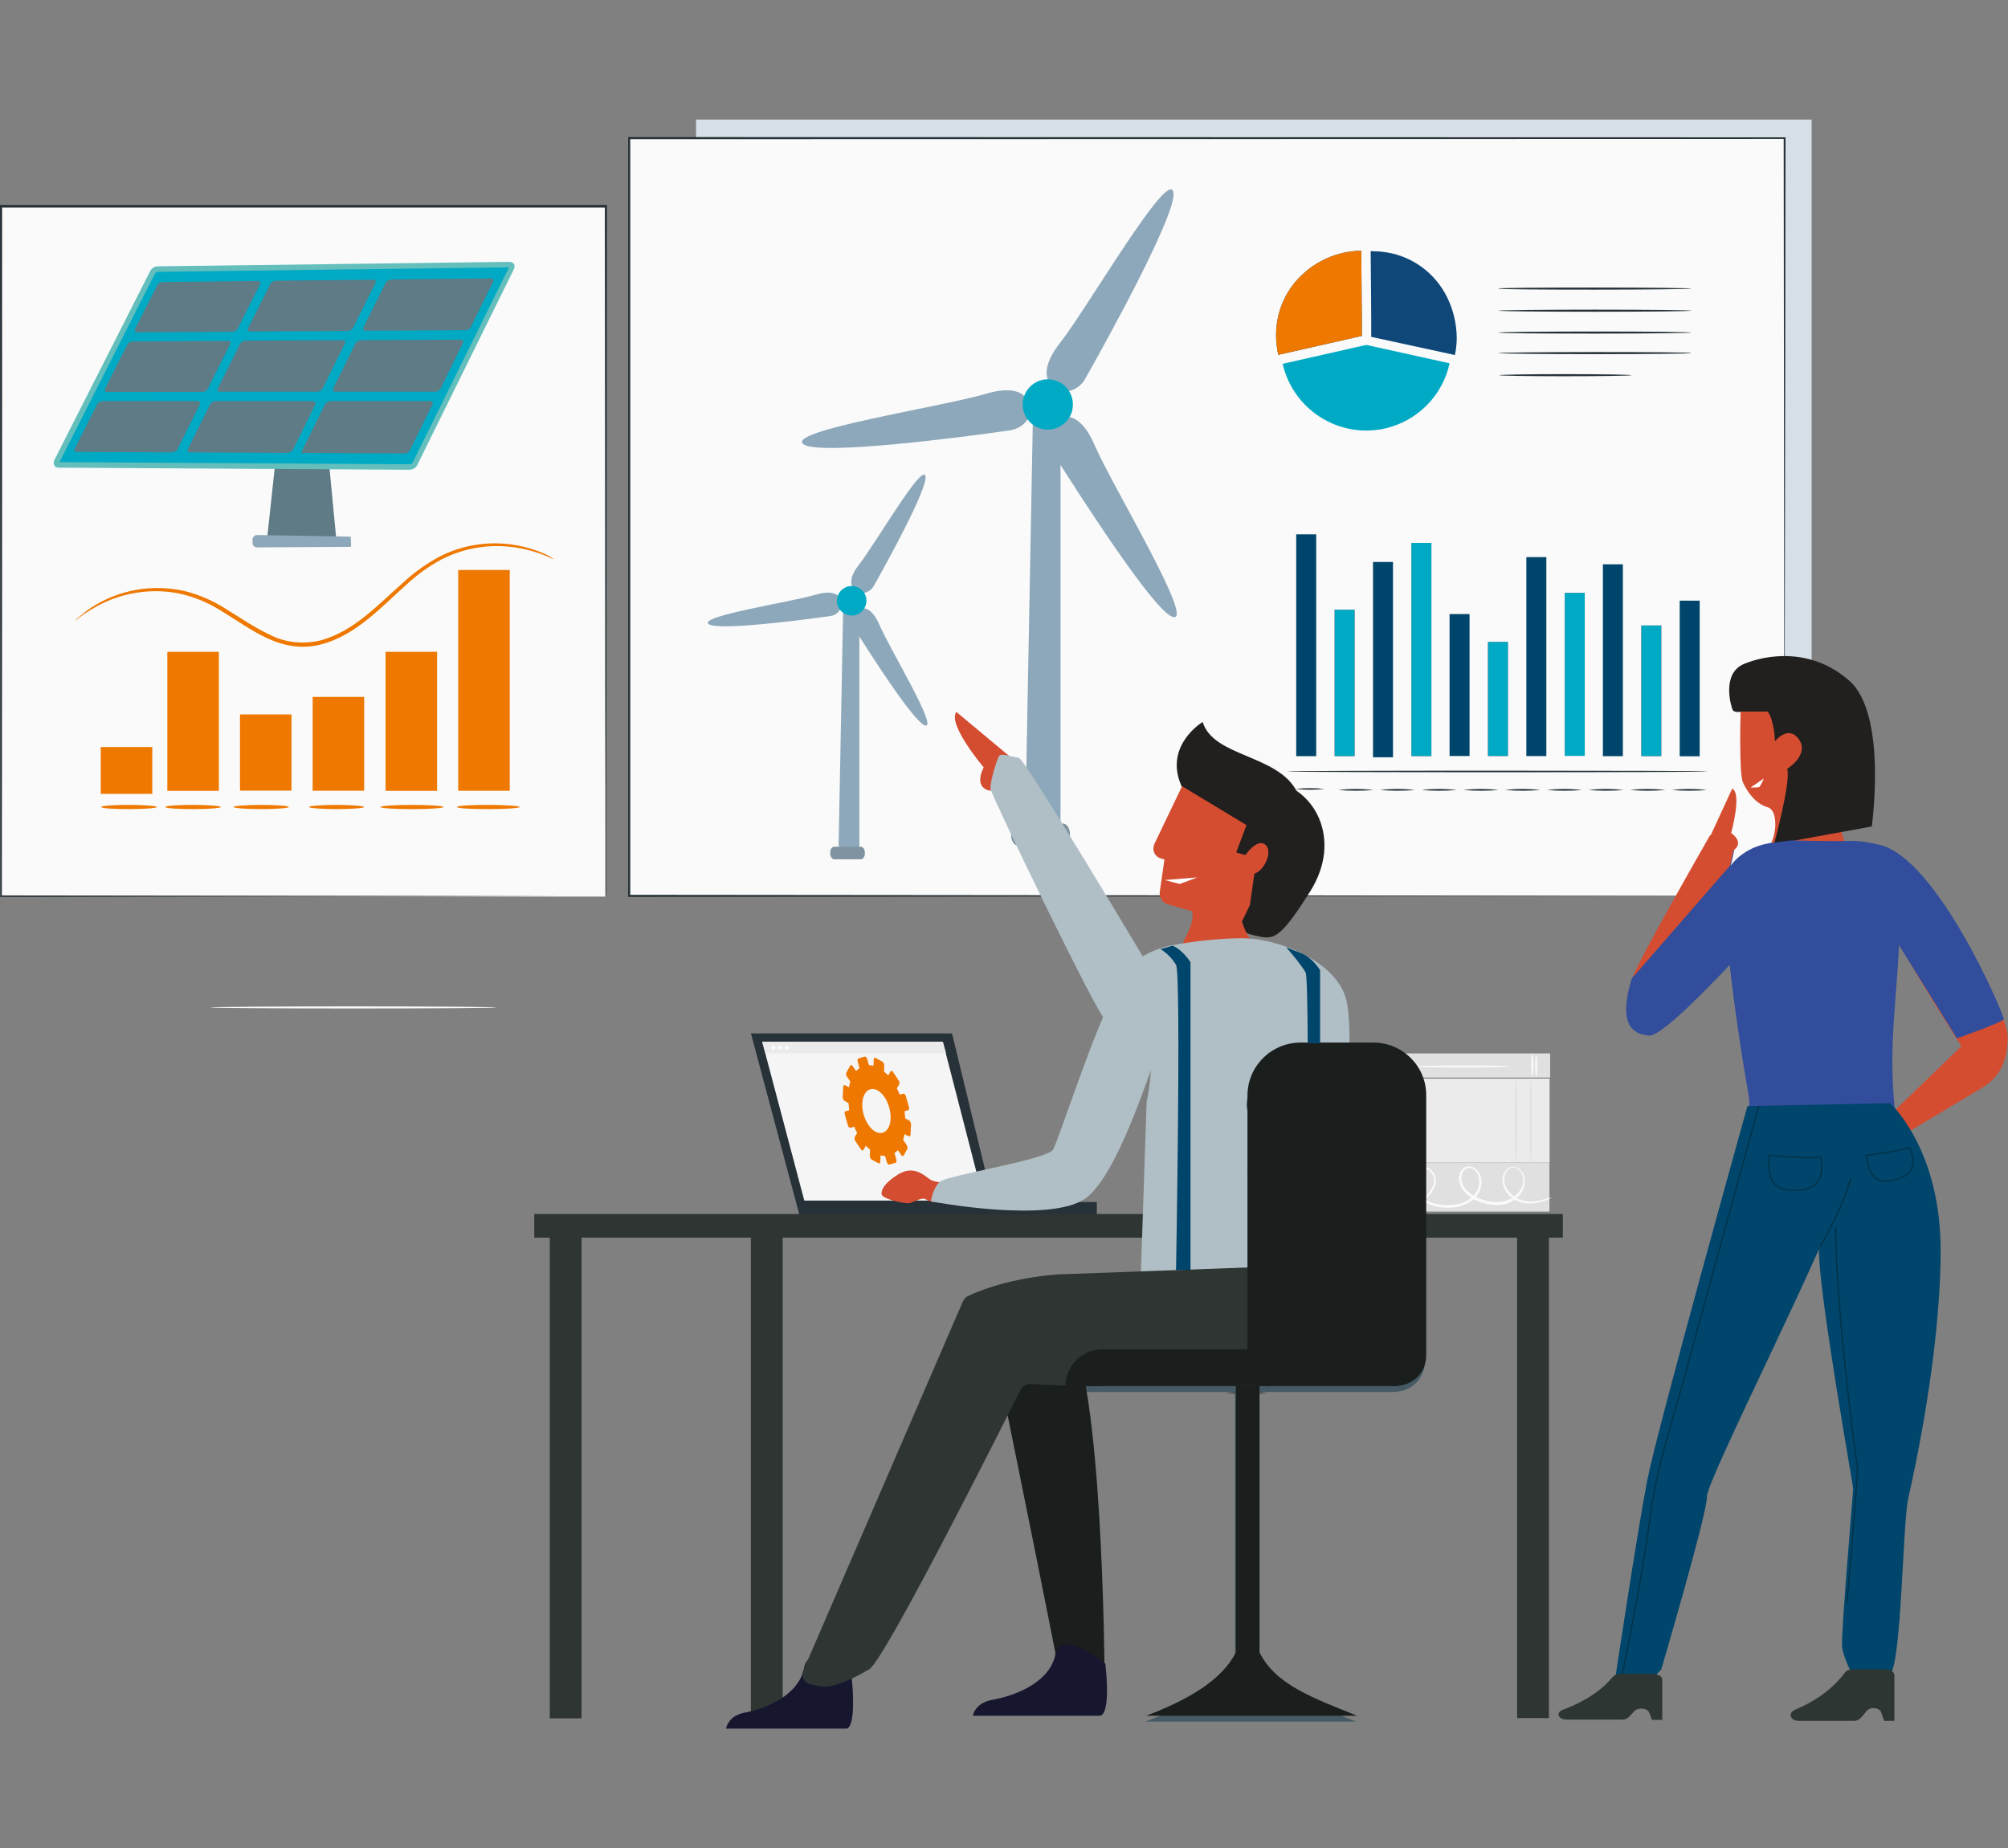 <svg xmlns="http://www.w3.org/2000/svg" xmlns:xlink="http://www.w3.org/1999/xlink" id="Calque_1" x="0px" y="0px" viewBox="0 0 763.9 703.2" style="enable-background:new 0 0 763.9 703.2;" xml:space="preserve"><rect x="0" y="0" width="763.9" height="703.2" fill="#808080" stroke="none"/><style type="text/css">	.st0{fill:#E0E0E0;}	.st1{fill:#FAFAFA;}	.st2{fill:#EBEBEB;}	.st3{fill:#263238;}	.st4{fill:#F5F5F5;}	.st5{fill:#2E3533;}	.st6{fill:#455A64;}	.st7{fill:#D6DEE6;}	.st8{fill:#00456B;}	.st9{fill:#EE7800;}	.st10{opacity:0.3;}	.st11{fill:#314D9B;}	.st12{fill:#00AAC4;}	.st13{fill:#E8505B;}	.st14{fill:#8DA8BA;}	.st15{fill:#7F94A0;}	.st16{fill:#5E7B86;}	.st17{fill:#63BEBC;}	.st18{fill:#D54D30;}	.st19{fill:#B0BFC5;}	.st20{fill:#221F1F;}	.st21{fill:#FFFFFF;}	.st22{fill:#1A1E1D;}	.st23{fill:#17162F;}	.st24{fill:none;stroke:#013349;stroke-width:0.5;stroke-miterlimit:10;}	.st25{fill:#2E3634;}</style><g id="Groupe_10721" transform="translate(-0.08)">	<g id="Background_Complete" transform="translate(68.084 287.086)">		<g id="Groupe_10463" transform="translate(374.749 15.295)">			<g id="Groupe_10434" transform="translate(0.26)">				<g id="Groupe_10413">					<g id="Groupe_10412">						<g id="Groupe_10411">							<rect id="Rectangle_3308" x="77.6" y="98.4" class="st0" width="69.1" height="9.2"></rect>						</g>					</g>				</g>				<g id="Groupe_10417" transform="translate(7.643 0.323)">					<g id="Groupe_10416">						<g id="Groupe_10415">							<g id="Groupe_10414">								<path id="Trac&#xE9;_12314" class="st1" d="M79.4,98.5c0.2,0,0.4,1.9,0.4,4.3s-0.2,4.3-0.4,4.3s-0.4-1.9-0.4-4.3         S79.2,98.5,79.4,98.5z"></path>							</g>						</g>					</g>				</g>				<g id="Groupe_10421" transform="translate(6.358 0.162)">					<g id="Groupe_10420">						<g id="Groupe_10419">							<g id="Groupe_10418">								<path id="Trac&#xE9;_12315" class="st1" d="M79.2,98.5c0.2,0,0.4,1.9,0.4,4.3s-0.2,4.3-0.4,4.3s-0.4-1.9-0.4-4.3         S78.9,98.5,79.2,98.5z"></path>							</g>						</g>					</g>				</g>				<g id="Groupe_10425" transform="translate(53.904 0.323)">					<g id="Groupe_10424">						<g id="Groupe_10423">							<g id="Groupe_10422">								<path id="Trac&#xE9;_12316" class="st1" d="M87.5,98.5c0.2,0,0.4,1.9,0.4,4.3s-0.2,4.3-0.4,4.3s-0.4-1.9-0.4-4.3         S87.3,98.5,87.5,98.5z"></path>							</g>						</g>					</g>				</g>				<g id="Groupe_10429" transform="translate(52.629 0.162)">					<g id="Groupe_10428">						<g id="Groupe_10427">							<g id="Groupe_10426">								<ellipse id="Ellipse_1141" class="st1" cx="87.3" cy="102.8" rx="0.4" ry="4.3"></ellipse>							</g>						</g>					</g>				</g>				<g id="Groupe_10433" transform="translate(15.214 3.79)">					<g id="Groupe_10432">						<g id="Groupe_10431">							<g id="Groupe_10430">								<path id="Trac&#xE9;_12317" class="st1" d="M115.7,99.6c0,0.2-7.9,0.4-17.7,0.4s-17.7-0.2-17.7-0.4s7.9-0.4,17.7-0.4         S115.7,99.3,115.7,99.6z"></path>							</g>						</g>					</g>				</g>			</g>			<g id="Groupe_10442" transform="translate(0 35.376)">				<g id="Groupe_10437">					<g id="Groupe_10436">						<g id="Groupe_10435">							<rect id="Rectangle_3309" x="77.6" y="104.7" class="st0" width="69.1" height="18.5"></rect>						</g>					</g>				</g>				<g id="Groupe_10441" transform="translate(0.09 1.427)">					<g id="Groupe_10440">						<g id="Groupe_10439">							<g id="Groupe_10438">								<path id="Trac&#xE9;_12318" class="st1" d="M147.5,116.5c-0.1,0.1-0.2,0.2-0.4,0.2c-0.2,0.1-0.6,0.3-1.1,0.5         c-1.5,0.6-3.1,1.1-4.7,1.3c-2.6,0.5-5.2,0.1-7.6-1.1c-1.4-0.8-2.7-1.9-3.6-3.3c-1.1-1.6-1.5-3.4-1.3-5.3         c0.2-1,0.6-2,1.3-2.8c0.7-0.9,1.8-1.3,2.9-1.3c1.1,0.1,2.2,0.7,2.9,1.6c0.8,0.9,1.2,2,1.3,3.2c0.2,2.4-0.7,4.8-2.4,6.5         c-1.8,1.8-4.1,3-6.6,3.2c-2.6,0.2-5.2-0.1-7.7-1c-2.6-0.8-5-2.4-6.7-4.5c-0.9-1.2-1.4-2.5-1.6-4c-0.2-1.5,0.4-3.1,1.5-4.2         c0.6-0.6,1.3-0.9,2.1-0.9c0.8,0,1.6,0.2,2.3,0.6c1.3,0.9,2.2,2.2,2.5,3.7c0.6,3-0.5,6.1-2.7,8.1c-2.2,1.8-4.9,2.9-7.8,3.2         c-2.7,0.3-5.5,0-8.1-0.8c-2.5-0.8-4.7-2.5-6.1-4.8c-1.4-2.2-1.7-4.9-0.8-7.3c0.5-1.2,1.5-2.1,2.8-2.4         c1.2-0.2,2.5,0.1,3.5,0.8c1.8,1.6,2.4,4,1.7,6.2c-0.7,1.9-1.9,3.6-3.5,4.9c-2.7,2.2-6,3.6-9.5,3.7         c-4.3,0.1-8.4-1.5-11.4-4.6c-0.3-0.3-0.6-0.6-0.8-1c-0.1-0.1-0.2-0.2-0.2-0.4c1.5,1.6,3.2,2.9,5.1,3.9         c5.4,2.7,11.9,1.8,16.4-2.1c1.5-1.2,2.6-2.8,3.2-4.6c0.7-1.9,0.1-4.1-1.4-5.5c-0.8-0.6-1.9-0.9-2.9-0.7c-1,0.2-1.9,1-2.3,2         c-0.8,2.2-0.5,4.7,0.8,6.6c1.3,2.1,3.3,3.7,5.7,4.4c2.5,0.8,5.1,1,7.7,0.7c2.7-0.2,5.2-1.2,7.3-3c2-1.8,3-4.6,2.5-7.3         c-0.3-1.3-1-2.4-2.1-3.2c-1-0.8-2.4-0.7-3.4,0.2c-0.9,0.9-1.3,2.2-1.2,3.5c0.1,1.3,0.6,2.5,1.4,3.5c1.7,2,3.9,3.5,6.3,4.2         c2.4,0.9,4.9,1.2,7.4,0.9c2.4-0.2,4.6-1.3,6.2-3c1.6-1.6,2.4-3.7,2.2-5.9c-0.2-2-1.7-4-3.6-4.1c-0.9,0-1.8,0.3-2.4,1.1         c-0.6,0.7-1,1.5-1.1,2.4c-0.3,1.7,0.1,3.5,1.1,4.9c0.9,1.3,2,2.4,3.4,3.2c2.3,1.2,4.8,1.6,7.3,1.2c1.6-0.2,3.2-0.6,4.7-1.2         C147,116.7,147.5,116.5,147.5,116.5z"></path>							</g>						</g>					</g>				</g>			</g>			<g id="Groupe_10462" transform="translate(5.254 7.804)">				<g id="Groupe_10445" transform="translate(0 0.278)">					<g id="Groupe_10444">						<g id="Groupe_10443">							<rect id="Rectangle_3310" x="78.5" y="99.9" class="st2" width="63" height="32"></rect>						</g>					</g>				</g>				<g id="Groupe_10449" transform="translate(8.532 1.185)">					<g id="Groupe_10448">						<g id="Groupe_10447">							<g id="Groupe_10446">								<path id="Trac&#xE9;_12319" class="st0" d="M80.4,100c0.2,0,0.4,6.9,0.4,15.5S80.7,131,80.4,131s-0.4-6.9-0.4-15.5         S80.2,100,80.4,100z"></path>							</g>						</g>					</g>				</g>				<g id="Groupe_10453" transform="translate(12.591 0.871)">					<g id="Groupe_10452">						<g id="Groupe_10451">							<g id="Groupe_10450">								<path id="Trac&#xE9;_12320" class="st0" d="M81.2,100c0.2,0,0.4,6.9,0.4,15.3s-0.2,15.3-0.4,15.3s-0.4-6.9-0.4-15.3         S80.9,100,81.2,100z"></path>							</g>						</g>					</g>				</g>				<g id="Groupe_10457" transform="translate(47.141)">					<g id="Groupe_10456">						<g id="Groupe_10455">							<g id="Groupe_10454">								<path id="Trac&#xE9;_12321" class="st0" d="M87.2,99.8c0.2,0,0.4,7.2,0.4,16.1s-0.2,16.1-0.4,16.1s-0.4-7.2-0.4-16.1         S87,99.8,87.2,99.8z"></path>							</g>						</g>					</g>				</g>				<g id="Groupe_10461" transform="translate(42.372 0.368)">					<g id="Groupe_10460">						<g id="Groupe_10459">							<g id="Groupe_10458">								<path id="Trac&#xE9;_12322" class="st0" d="M86.4,99.9c0.2,0,0.4,7,0.4,15.7s-0.2,15.7-0.4,15.7s-0.4-7-0.4-15.7         S86.1,99.9,86.4,99.9z"></path>							</g>						</g>					</g>				</g>			</g>		</g>		<g id="Groupe_10466">			<g id="Groupe_10465">				<g id="Groupe_10464">					<path id="Trac&#xE9;_12323" class="st1" d="M120.8,96.2c0,0.2-24.4,0.4-54.4,0.4s-54.4-0.2-54.4-0.4c0-0.2,24.4-0.4,54.4-0.4      S120.8,96,120.8,96.2z"></path>				</g>			</g>		</g>	</g>	<g id="Character_1" transform="translate(173.027 295.878)">		<g id="Groupe_10495" transform="translate(70.132)">			<g id="Groupe_10494">				<g id="Groupe_10480">					<g id="Groupe_10475">						<g id="Groupe_10470" transform="translate(28.586 54.541)">							<g id="Groupe_10469">								<g id="Groupe_10468">									<g id="Groupe_10467">										<rect id="Rectangle_3311" x="47.6" y="106.9" class="st3" width="98" height="4.8"></rect>									</g>								</g>							</g>						</g>						<g id="Groupe_10474">							<g id="Groupe_10473">								<g id="Groupe_10472">									<g id="Groupe_10471">										<path id="Trac&#xE9;_12324" class="st3" d="M61,166.2L42.6,97.3h76.5l16.7,68.9H61z"></path>									</g>								</g>							</g>						</g>					</g>					<g id="Groupe_10479" transform="translate(3.7 2.703)">						<g id="Groupe_10478">							<g id="Groupe_10477">								<g id="Groupe_10476">									<path id="Trac&#xE9;_12325" class="st4" d="M127.5,158.2H59.2L43.2,97.8h68.7L127.5,158.2z"></path>								</g>							</g>						</g>					</g>				</g>				<g id="Groupe_10483" transform="translate(3.7 2.703)">					<g id="Groupe_10482">						<g id="Groupe_10481">							<path id="Trac&#xE9;_12326" class="st2" d="M44.4,102.1h68.7l-1.2-4.3H43.2L44.4,102.1z"></path>						</g>					</g>				</g>				<g id="Groupe_10493" transform="translate(6.583 3.916)">					<g id="Groupe_10486" transform="translate(4.401)">						<g id="Groupe_10485">							<g id="Groupe_10484">								<path id="Trac&#xE9;_12327" class="st1" d="M44.5,98.8c0,0.4,0.3,0.8,0.8,0.8s0.8-0.3,0.8-0.8S45.7,98,45.3,98l0,0l0,0         C44.9,98,44.5,98.3,44.5,98.8z"></path>							</g>						</g>					</g>					<g id="Groupe_10489" transform="translate(2.2)">						<g id="Groupe_10488">							<g id="Groupe_10487">								<path id="Trac&#xE9;_12328" class="st1" d="M44.1,98.8c0,0.4,0.3,0.8,0.8,0.8s0.8-0.3,0.8-0.8S45.3,98,44.9,98l0,0l0,0         C44.5,98,44.1,98.3,44.1,98.8L44.1,98.8z"></path>							</g>						</g>					</g>					<g id="Groupe_10492">						<g id="Groupe_10491">							<g id="Groupe_10490">								<path id="Trac&#xE9;_12329" class="st1" d="M43.8,98.8c0,0.4,0.3,0.8,0.8,0.8s0.8-0.3,0.8-0.8S44.9,98,44.5,98l0,0l0,0         C44.1,98,43.8,98.3,43.8,98.8z"></path>							</g>						</g>					</g>				</g>			</g>		</g>		<g id="Groupe_10497" transform="translate(0 58.403)">			<g id="Groupe_10496">				<path id="Trac&#xE9;_12330" class="st5" d="M30.3,107.6v9h5.9v182.9h12.1V116.6h64.4v182.8h12.1V116.6h279.4v182.8h12.1V116.6h5.3     v-9L30.3,107.6L30.3,107.6z"></path>			</g>		</g>		<g id="Groupe_10501" transform="translate(223.896 116.097)">			<g id="Groupe_10500">				<g id="Groupe_10499">					<g id="Groupe_10498">						<path id="Trac&#xE9;_12331" class="st3" d="M69.5,118c5.2,0.4,10.5,0.4,15.8,0c-2.6-0.3-5.2-0.4-7.9-0.3       C74.8,117.6,72.2,117.7,69.5,118z"></path>					</g>				</g>			</g>		</g>		<g id="Groupe_10504" transform="translate(125.725 117.606)">			<g id="Groupe_10503">				<g id="Groupe_10502">					<ellipse id="Ellipse_1142" class="st6" cx="52.8" cy="118.1" rx="0.4" ry="0.2"></ellipse>				</g>			</g>		</g>		<g id="Groupe_10512" transform="translate(171.617 4.922)">			<g id="Groupe_10506">				<g id="Groupe_10505">					<path id="Trac&#xE9;_12332" class="st6" d="M177.5,98.2h-27.7c-11.1,0-20.2,9-20.2,20.2l0,0v96.5H74.4c-7.7-0.1-14,6.1-14.1,13.8      c0,0,0,0.1,0,0.1h126.2v-0.1c6.2-0.3,11-5.3,11-11.5v-98.9C197.6,107.2,188.6,98.2,177.5,98.2L177.5,98.2L177.5,98.2z"></path>				</g>			</g>			<g id="Groupe_10509" transform="translate(65.426 2.721)">				<g id="Groupe_10508">					<g id="Groupe_10507">						<path id="Trac&#xE9;_12333" class="st3" d="M72.3,98.7c0.2,0,0.4,28.4,0.4,63.3s-0.2,63.3-0.4,63.3S71.8,197,71.8,162       S72,98.7,72.3,98.7z"></path>					</g>				</g>			</g>			<g id="Groupe_10511" transform="translate(26.17 111.22)">				<g id="Groupe_10510">					<path id="Trac&#xE9;_12334" class="st6" d="M108.1,218.9V117.7h-9v101.2c-5.5,10.8-18.4,18.1-34.1,24.1h80.2      C128.8,236.4,114.1,231.4,108.1,218.9z"></path>				</g>			</g>		</g>	</g>	<g id="Plant" transform="translate(0.08)">		<g id="Groupe_10696">			<rect id="Rectangle_3312" x="264.8" y="45.5" class="st7" width="424.4" height="281.5"></rect>			<g id="Groupe_10518" transform="translate(203.365 5.649)">				<g id="Groupe_10514" transform="translate(0.287 0.359)">					<g id="Groupe_10513">						<rect id="Rectangle_3313" x="35.7" y="46.5" class="st1" width="439.5" height="288.3"></rect>					</g>				</g>				<g id="Groupe_10517">					<g id="Groupe_10516">						<g id="Groupe_10515">							<path id="Trac&#xE9;_12335" class="st3" d="M475.5,335.2c0-2.8-0.1-112.5-0.3-288.3l0.3,0.3L36,47.3l0,0l0.4-0.4v288.3l-0.4-0.4        L475.5,335.2L36,335.6h-0.4V46.5h0.5l439.5,0.1h0.3v0.3C475.6,222.7,475.5,332.4,475.5,335.2z"></path>						</g>					</g>				</g>			</g>			<g id="Groupe_10520" transform="translate(413.071 42.498)">				<g id="Groupe_10519">					<path id="Trac&#xE9;_12336" class="st8" d="M105,79.3l-0.2-26.4c-8,0.1-15.7,3.1-21.7,8.4c-7.8,6.8-11.7,17-10.5,27.3      c0.1,1.3,0.3,2.6,0.6,3.8v0.1l0,0l31.8-7.2L105,79.3z"></path>				</g>			</g>			<g id="Groupe_10522" transform="translate(413.071 42.498)">				<g id="Groupe_10521">					<path id="Trac&#xE9;_12337" class="st9" d="M105,79.3l-0.2-26.4c-8,0.1-15.7,3.1-21.7,8.4c-7.8,6.8-11.7,17-10.5,27.3      c0.1,1.3,0.3,2.6,0.6,3.8v0.1l0,0l31.8-7.2L105,79.3z"></path>				</g>			</g>			<g id="Groupe_10524" transform="translate(443.669 42.651)">				<g id="Groupe_10523">					<path id="Trac&#xE9;_12338" class="st8" d="M107.1,71c-4.7-10.1-14.5-17-25.6-17.9L80.5,53h-0.6c-0.6,0-1.3-0.1-1.9-0.1h-0.2      l0.2,26.4v6.2l31.8,6.9l0,0c0.5-2.2,0.7-4.5,0.7-6.8C110.4,80.6,109.3,75.6,107.1,71z"></path>				</g>			</g>			<g id="Groupe_10526" transform="translate(443.669 42.651)" class="st10">				<g id="Groupe_10525">					<path id="Trac&#xE9;_12339" class="st11" d="M107.1,71c-4.7-10.1-14.5-17-25.6-17.9L80.5,53h-0.6c-0.6,0-1.3-0.1-1.9-0.1h-0.2      l0.2,26.4v6.2l31.8,6.9l0,0c0.5-2.2,0.7-4.5,0.7-6.8C110.4,80.6,109.3,75.6,107.1,71z"></path>				</g>			</g>			<g id="Groupe_10528" transform="translate(415.262 73.024)">				<g id="Groupe_10527">					<path id="Trac&#xE9;_12340" class="st12" d="M104.5,58.2l-31.8,7.2c4,17.5,21.4,28.5,38.9,24.6c12.3-2.8,21.9-12.4,24.6-24.8      L104.5,58.2"></path>				</g>			</g>			<g id="Groupe_10531" transform="translate(485.053 68.624)">				<g id="Groupe_10530">					<g id="Groupe_10529">						<path id="Trac&#xE9;_12341" class="st3" d="M158.4,57.9c0,0.2-16.4,0.4-36.7,0.4S85,58.2,85,57.9c0-0.2,16.4-0.4,36.7-0.4       S158.4,57.7,158.4,57.9z"></path>					</g>				</g>			</g>			<g id="Groupe_10534" transform="translate(485.053 61.511)">				<g id="Groupe_10533">					<g id="Groupe_10532">						<path id="Trac&#xE9;_12342" class="st3" d="M158.4,56.7c0,0.2-16.4,0.4-36.7,0.4S85,56.9,85,56.7s16.4-0.4,36.7-0.4       S158.4,56.5,158.4,56.7z"></path>					</g>				</g>			</g>			<g id="Groupe_10537" transform="translate(485.053 54.398)">				<g id="Groupe_10536">					<g id="Groupe_10535">						<path id="Trac&#xE9;_12343" class="st3" d="M158.4,55.4c0,0.2-16.4,0.4-36.7,0.4S85,55.7,85,55.4s16.4-0.4,36.7-0.4       S158.4,55.2,158.4,55.4z"></path>					</g>				</g>			</g>			<g id="Groupe_10540" transform="translate(485.053 75.243)">				<g id="Groupe_10539">					<g id="Groupe_10538">						<path id="Trac&#xE9;_12344" class="st3" d="M158.4,59.1c0,0.2-16.4,0.4-36.7,0.4S85,59.3,85,59.1s16.4-0.4,36.7-0.4       S158.4,58.8,158.4,59.1z"></path>					</g>				</g>			</g>			<g id="Groupe_10543" transform="translate(485.278 82.445)">				<g id="Groupe_10542">					<g id="Groupe_10541">						<path id="Trac&#xE9;_12345" class="st3" d="M135.4,60.3c0,0.2-11.3,0.4-25.2,0.4s-25.2-0.2-25.2-0.4s11.3-0.4,25.2-0.4       S135.4,60.1,135.4,60.3z"></path>					</g>				</g>			</g>			<g id="Groupe_10546" transform="translate(419.618 134.292)">				<g id="Groupe_10545">					<g id="Groupe_10544">						<rect id="Rectangle_3314" x="73.5" y="69" class="st8" width="7.6" height="84.4"></rect>					</g>				</g>			</g>			<g id="Groupe_10549" transform="translate(432.03 158.676)">				<g id="Groupe_10548">					<g id="Groupe_10547">						<rect id="Rectangle_3315" x="75.7" y="73.3" class="st13" width="7.6" height="55.7"></rect>					</g>				</g>			</g>			<g id="Groupe_10552" transform="translate(444.432 143.211)">				<g id="Groupe_10551">					<g id="Groupe_10550">						<rect id="Rectangle_3316" x="77.9" y="70.6" class="st8" width="7.6" height="74.3"></rect>					</g>				</g>			</g>			<g id="Groupe_10555" transform="translate(456.844 137.068)">				<g id="Groupe_10554">					<g id="Groupe_10553">						<rect id="Rectangle_3317" x="80.1" y="69.5" class="st13" width="7.6" height="81.1"></rect>					</g>				</g>			</g>			<g id="Groupe_10558" transform="translate(469.256 160.131)">				<g id="Groupe_10557">					<g id="Groupe_10556">						<rect id="Rectangle_3318" x="82.2" y="73.5" class="st8" width="7.6" height="54"></rect>					</g>				</g>			</g>			<g id="Groupe_10561" transform="translate(481.658 169.139)">				<g id="Groupe_10560">					<g id="Groupe_10559">						<rect id="Rectangle_3319" x="84.4" y="75.1" class="st13" width="7.6" height="43.4"></rect>					</g>				</g>			</g>			<g id="Groupe_10564" transform="translate(494.07 141.657)">				<g id="Groupe_10563">					<g id="Groupe_10562">						<rect id="Rectangle_3320" x="86.6" y="70.3" class="st8" width="7.6" height="75.7"></rect>					</g>				</g>			</g>			<g id="Groupe_10567" transform="translate(506.482 153.269)">				<g id="Groupe_10566">					<g id="Groupe_10565">						<rect id="Rectangle_3321" x="88.8" y="72.3" class="st13" width="7.6" height="62"></rect>					</g>				</g>			</g>			<g id="Groupe_10570" transform="translate(518.885 143.992)">				<g id="Groupe_10569">					<g id="Groupe_10568">						<rect id="Rectangle_3322" x="90.9" y="70.7" class="st8" width="7.6" height="73"></rect>					</g>				</g>			</g>			<g id="Groupe_10573" transform="translate(531.296 163.777)">				<g id="Groupe_10572">					<g id="Groupe_10571">						<rect id="Rectangle_3323" x="93.1" y="74.2" class="st13" width="7.6" height="49.7"></rect>					</g>				</g>			</g>			<g id="Groupe_10576" transform="translate(543.708 155.73)">				<g id="Groupe_10575">					<g id="Groupe_10574">						<rect id="Rectangle_3324" x="95.3" y="72.8" class="st8" width="7.6" height="59.2"></rect>					</g>				</g>			</g>			<g id="Groupe_10580" transform="translate(416.573 210.81)">				<g id="Groupe_10579">					<g id="Groupe_10578">						<g id="Groupe_10577">							<path id="Trac&#xE9;_12346" class="st3" d="M233.1,82.7c0,0.2-35.8,0.3-80,0.3s-80-0.1-80-0.3s35.8-0.3,80-0.3        S233.1,82.5,233.1,82.7z"></path>						</g>					</g>				</g>			</g>			<g id="Groupe_10584" transform="translate(419.241 216.459)">				<g id="Groupe_10583">					<g id="Groupe_10582">						<g id="Groupe_10581">							<path id="Trac&#xE9;_12347" class="st3" d="M84.7,83.7c-3.7,0.4-7.5,0.4-11.2,0C77.2,83.3,81,83.3,84.7,83.7z"></path>						</g>					</g>				</g>			</g>			<g id="Groupe_10588" transform="translate(433.206 216.754)">				<g id="Groupe_10587">					<g id="Groupe_10586">						<g id="Groupe_10585">							<path id="Trac&#xE9;_12348" class="st3" d="M89.3,83.8c-4.5,0.4-8.9,0.4-13.4,0C80.4,83.3,84.9,83.3,89.3,83.8z"></path>						</g>					</g>				</g>			</g>			<g id="Groupe_10592" transform="translate(446.696 216.753)">				<g id="Groupe_10591">					<g id="Groupe_10590">						<g id="Groupe_10589">							<path id="Trac&#xE9;_12349" class="st3" d="M91.7,83.8c-4.5,0.4-8.9,0.4-13.4,0C82.7,83.3,87.2,83.3,91.7,83.8z"></path>						</g>					</g>				</g>			</g>			<g id="Groupe_10596" transform="translate(460.194 216.754)">				<g id="Groupe_10595">					<g id="Groupe_10594">						<g id="Groupe_10593">							<path id="Trac&#xE9;_12350" class="st3" d="M94,83.8c-4.5,0.4-8.9,0.4-13.4,0C85.1,83.3,89.6,83.3,94,83.8z"></path>						</g>					</g>				</g>			</g>			<g id="Groupe_10600" transform="translate(473.692 216.754)">				<g id="Groupe_10599">					<g id="Groupe_10598">						<g id="Groupe_10597">							<path id="Trac&#xE9;_12351" class="st3" d="M96.4,83.8c-4.5,0.4-8.9,0.4-13.4,0C87.5,83.3,91.9,83.3,96.4,83.8z"></path>						</g>					</g>				</g>			</g>			<g id="Groupe_10604" transform="translate(487.182 216.753)">				<g id="Groupe_10603">					<g id="Groupe_10602">						<g id="Groupe_10601">							<path id="Trac&#xE9;_12352" class="st3" d="M98.8,83.8c-4.5,0.4-8.9,0.4-13.4,0C89.8,83.3,94.3,83.3,98.8,83.8z"></path>						</g>					</g>				</g>			</g>			<g id="Groupe_10608" transform="translate(500.68 216.753)">				<g id="Groupe_10607">					<g id="Groupe_10606">						<g id="Groupe_10605">							<path id="Trac&#xE9;_12353" class="st3" d="M101.2,83.8c-4.5,0.4-8.9,0.4-13.4,0C92.2,83.3,96.7,83.3,101.2,83.8z"></path>						</g>					</g>				</g>			</g>			<g id="Groupe_10612" transform="translate(514.17 216.753)">				<g id="Groupe_10611">					<g id="Groupe_10610">						<g id="Groupe_10609">							<path id="Trac&#xE9;_12354" class="st3" d="M103.5,83.8c-4.5,0.4-8.9,0.4-13.4,0C94.6,83.3,99.1,83.3,103.5,83.8z"></path>						</g>					</g>				</g>			</g>			<g id="Groupe_10616" transform="translate(527.668 216.753)">				<g id="Groupe_10615">					<g id="Groupe_10614">						<g id="Groupe_10613">							<path id="Trac&#xE9;_12355" class="st3" d="M105.9,83.8c-4.5,0.4-8.9,0.4-13.4,0C96.9,83.3,101.4,83.3,105.9,83.8z"></path>						</g>					</g>				</g>			</g>			<g id="Groupe_10620" transform="translate(541.166 216.754)">				<g id="Groupe_10619">					<g id="Groupe_10618">						<g id="Groupe_10617">							<path id="Trac&#xE9;_12356" class="st3" d="M108.2,83.8c-4.5,0.4-8.9,0.4-13.4,0C99.3,83.3,103.8,83.3,108.2,83.8z"></path>						</g>					</g>				</g>			</g>			<g id="Groupe_10623" transform="translate(432.03 158.676)">				<g id="Groupe_10622">					<g id="Groupe_10621">						<rect id="Rectangle_3325" x="75.7" y="73.3" class="st12" width="7.6" height="55.7"></rect>					</g>				</g>			</g>			<g id="Groupe_10626" transform="translate(456.844 137.068)">				<g id="Groupe_10625">					<g id="Groupe_10624">						<rect id="Rectangle_3326" x="80.1" y="69.5" class="st12" width="7.6" height="81.1"></rect>					</g>				</g>			</g>			<g id="Groupe_10629" transform="translate(481.658 169.139)">				<g id="Groupe_10628">					<g id="Groupe_10627">						<rect id="Rectangle_3327" x="84.4" y="75.1" class="st12" width="7.6" height="43.4"></rect>					</g>				</g>			</g>			<g id="Groupe_10632" transform="translate(506.482 153.269)">				<g id="Groupe_10631">					<g id="Groupe_10630">						<rect id="Rectangle_3328" x="88.8" y="72.3" class="st12" width="7.6" height="62"></rect>					</g>				</g>			</g>			<g id="Groupe_10635" transform="translate(531.296 163.777)">				<g id="Groupe_10634">					<g id="Groupe_10633">						<rect id="Rectangle_3329" x="93.1" y="74.2" class="st12" width="7.6" height="49.7"></rect>					</g>				</g>			</g>			<g id="Groupe_10641" transform="translate(0 27.679)">				<g id="Groupe_10637" transform="translate(0.287 0.539)">					<g id="Groupe_10636" transform="translate(0)">						<rect id="Rectangle_3330" x="0" y="50.4" class="st1" width="230" height="262.5"></rect>					</g>				</g>				<g id="Groupe_10640">					<g id="Groupe_10639">						<g id="Groupe_10638">							<path id="Trac&#xE9;_12357" class="st3" d="M230.4,313.5v-19.1c0-12.4,0-30.5-0.1-53.6c0-46-0.1-111.6-0.2-189.9l0.4,0.4H0.4        l0.4-0.4c0,96.8,0,187.1-0.1,262.5l-0.4-0.4l166.9,0.2l46.7,0.1h0.1l-46.6,0.1L0.4,313.6H0.1v-0.4c0-75.5,0-165.7-0.1-262.5        v-0.4h230.9v0.4c-0.1,78.4-0.1,144.1-0.2,190.2c0,23-0.1,41.1-0.1,53.5V312C230.6,312.5,230.5,313,230.4,313.5z"></path>						</g>					</g>				</g>			</g>			<g id="Groupe_10677" transform="translate(24.338 137.196)">				<g id="Groupe_10644">					<g id="Groupe_10643">						<g id="Groupe_10642">							<path id="Trac&#xE9;_12358" class="st9" d="M186.3,75.5c-0.1,0.2-2.5-1.3-7.4-2.8c-6.9-2.1-14.1-2.7-21.2-1.6        c-4.9,0.7-9.6,2.3-14,4.5c-5,2.7-9.6,6-13.7,9.9c-4.5,4-9,8.5-14.2,12.7c-5.2,4.2-11.1,8-18.1,9.8c-3.4,0.9-7,1.1-10.6,0.6        c-3.4-0.5-6.7-1.5-9.8-3c-6.1-2.8-11.2-6.6-16.4-9.7c-4.7-3.1-9.9-5.5-15.4-6.9c-4.8-1.2-9.7-1.5-14.6-1.1        c-7.1,0.6-14.1,2.9-20.2,6.6C6.4,97,4.4,99,4.3,98.9c0.4-0.5,0.9-1,1.5-1.4c1.5-1.3,3-2.5,4.7-3.6c10.5-6.8,23.3-9,35.5-6.2        c5.6,1.4,11,3.8,15.8,6.9c5.2,3.2,10.4,6.8,16.3,9.6c5.9,3.1,12.8,3.8,19.3,2.3c6.6-1.7,12.4-5.4,17.5-9.5        c5.1-4.1,9.6-8.6,14.2-12.6c4.2-3.9,9-7.3,14.1-10c11.2-5.6,24.2-6.4,36-2.3c1.9,0.6,3.7,1.4,5.4,2.3        C185.1,74.7,185.7,75.1,186.3,75.5z"></path>						</g>					</g>				</g>				<g id="Groupe_10657" transform="translate(8.289 8.664)">					<g id="Groupe_10646" transform="translate(21.536 26.431)">						<g id="Groupe_10645">							<rect id="Rectangle_3331" x="9.5" y="75.7" class="st9" width="19.6" height="52.9"></rect>						</g>					</g>					<g id="Groupe_10648" transform="translate(92.154 26.431)">						<g id="Groupe_10647">							<rect id="Rectangle_3332" x="21.9" y="75.7" class="st9" width="19.6" height="52.9"></rect>						</g>					</g>					<g id="Groupe_10650" transform="translate(115.693)">						<g id="Groupe_10649">							<rect id="Rectangle_3333" x="26" y="71" class="st9" width="19.6" height="84"></rect>						</g>					</g>					<g id="Groupe_10652" transform="translate(0 57.272)">						<g id="Groupe_10651">							<rect id="Rectangle_3334" x="5.7" y="81.1" class="st9" width="19.6" height="17.8"></rect>						</g>					</g>					<g id="Groupe_10654" transform="translate(45.075 46.755)">						<g id="Groupe_10653">							<rect id="Rectangle_3335" x="13.6" y="79.2" class="st9" width="19.6" height="29"></rect>						</g>					</g>					<g id="Groupe_10656" transform="translate(68.615 41.088)">						<g id="Groupe_10655">							<rect id="Rectangle_3336" x="17.7" y="78.2" class="st9" width="19.6" height="35.7"></rect>						</g>					</g>				</g>				<g id="Groupe_10676" transform="translate(8.469 84.741)">					<g id="Groupe_10660" transform="translate(20.71 0)">						<g id="Groupe_10659">							<g id="Groupe_10658">								<path id="Trac&#xE9;_12359" class="st9" d="M30.5,85.1c0,0.4-4.7,0.8-10.5,0.8S9.4,85.6,9.4,85.1s4.7-0.8,10.6-0.8         S30.5,84.7,30.5,85.1z"></path>							</g>						</g>					</g>					<g id="Groupe_10663" transform="translate(0 0)">						<g id="Groupe_10662">							<g id="Groupe_10661">								<path id="Trac&#xE9;_12360" class="st9" d="M26.9,85.1c0,0.4-4.7,0.8-10.6,0.8S5.7,85.6,5.7,85.1s4.7-0.8,10.6-0.8         S26.9,84.7,26.9,85.1z"></path>							</g>						</g>					</g>					<g id="Groupe_10666" transform="translate(115.1 0)">						<g id="Groupe_10665">							<g id="Groupe_10664">								<path id="Trac&#xE9;_12361" class="st9" d="M49.8,85.1c0,0.4-5.3,0.8-11.9,0.8s-12-0.3-12-0.8s5.4-0.8,12-0.8         S49.8,84.7,49.8,85.1z"></path>							</g>						</g>					</g>					<g id="Groupe_10669" transform="translate(90.385)">						<g id="Groupe_10668" transform="translate(0)">							<g id="Groupe_10667">								<ellipse id="Ellipse_1143" class="st9" cx="33.5" cy="85.1" rx="12" ry="0.8"></ellipse>							</g>						</g>					</g>					<g id="Groupe_10672" transform="translate(67.115 0)">						<g id="Groupe_10671">							<g id="Groupe_10670">								<path id="Trac&#xE9;_12362" class="st9" d="M38.6,85.1c0,0.4-4.7,0.8-10.5,0.8s-10.5-0.4-10.5-0.8s4.7-0.8,10.5-0.8         S38.6,84.7,38.6,85.1z"></path>							</g>						</g>					</g>					<g id="Groupe_10675" transform="translate(42.794 0)">						<g id="Groupe_10674">							<g id="Groupe_10673">								<path id="Trac&#xE9;_12363" class="st9" d="M34.3,85.1c0,0.4-4.7,0.8-10.5,0.8s-10.6-0.4-10.6-0.8s4.7-0.8,10.6-0.8         S34.3,84.7,34.3,85.1z"></path>							</g>						</g>					</g>				</g>			</g>			<g id="Groupe_10682" transform="translate(259.59 22.596)">				<g id="Groupe_10678" transform="translate(67.766 68.821)">					<path id="Trac&#xE9;_12364" class="st14" d="M62.7,221.6l3-160.1h10.4v164.2L62.7,221.6z"></path>					<path id="Trac&#xE9;_12365" class="st15" d="M79.7,226.1c0,2.5-1.2,4.2-2.7,4.2H60c-1.5,0-2.7-1.6-2.7-4.2l0,0      c0-2.5,1.2-4.2,2.7-4.2h17C78.5,222,79.7,223.6,79.7,226.1z"></path>				</g>				<g id="Groupe_10681">					<path id="Trac&#xE9;_12366" class="st14" d="M186.8,50.5c-1.9-9.2-32.7,44.1-43,57.2s-2.2,17.2-2.2,17.2l1.3,1.3l0,0      c4,0.9,8.1-0.9,10.2-4.4C162.6,105,188.4,58,186.8,50.5z"></path>					<path id="Trac&#xE9;_12367" class="st14" d="M186.5,212.1c9,2.8-23-49.9-29.6-65.2S143,136.8,143,136.8l-1.7,0.7l0,0      c-2.9,2.9-3.4,7.5-1.2,10.9C150.5,164.8,179.2,209.8,186.5,212.1z"></path>					<path id="Trac&#xE9;_12368" class="st14" d="M46.2,146.5c-7.9-5.1,53-14.4,69-19.2c16-4.8,16.7,4.2,16.7,4.2l0.5,1.7l0,0      c0,4.1-3.6,7.3-7.6,7.9C105.6,143.9,52.6,150.7,46.2,146.5z"></path>					<g id="Groupe_10680" transform="translate(71.386 61.444)">						<path id="Trac&#xE9;_12369" class="st12" d="M76.6,73.2c-1.9,4.9-7.4,7.5-12.3,5.6c-5-1.9-7.5-7.4-5.6-12.3       c1.9-5,7.4-7.5,12.3-5.6C75.9,62.7,78.4,68.2,76.6,73.2C76.6,73.2,76.6,73.2,76.6,73.2z"></path>						<g id="Groupe_10679" transform="translate(2.344 2.339)">							<path id="Trac&#xE9;_12370" class="st12" d="M65.3,74.4c-3.8,0-6.9-3.1-6.9-6.9c0-3.8,3.1-6.9,6.9-6.9s6.9,3.1,6.9,6.9v0        c0,0.8-0.2,1.7-0.4,2.4C70.7,72.6,68.2,74.4,65.3,74.4L65.3,74.4z M65.3,61.7c-3.2,0-5.8,2.7-5.8,5.9c0,3.2,2.7,5.8,5.9,5.8        s5.8-2.7,5.8-5.9c0-2.4-1.5-4.6-3.8-5.5C66.7,61.8,66,61.7,65.3,61.7z"></path>						</g>					</g>				</g>			</g>			<g id="Groupe_10687" transform="translate(229.086 114.99)">				<g id="Groupe_10683" transform="translate(39.742 40.345)">					<path id="Trac&#xE9;_12371" class="st14" d="M50.2,166.6L52,72.7h6.1V169L50.2,166.6z"></path>					<path id="Trac&#xE9;_12372" class="st15" d="M60.2,169.2c0,1.5-0.7,2.4-1.6,2.4h-10c-0.9,0-1.6-1-1.6-2.4l0,0      c0-1.5,0.7-2.4,1.6-2.4h10C59.5,166.8,60.2,167.8,60.2,169.2z"></path>				</g>				<g id="Groupe_10686">					<path id="Trac&#xE9;_12373" class="st14" d="M123,66.2c-1.1-5.4-19.2,25.9-25.2,33.5s-1.3,10.1-1.3,10.1l0.8,0.8l0,0      c2.3,0.5,4.8-0.5,6-2.6C108.8,98.2,123.9,70.7,123,66.2z"></path>					<path id="Trac&#xE9;_12374" class="st14" d="M122.8,161c5.3,1.6-13.5-29.3-17.3-38.2s-8.2-5.9-8.2-5.9l-1,0.4l0,0      c-1.7,1.7-2,4.4-0.7,6.4C101.7,133.3,118.5,159.7,122.8,161z"></path>					<path id="Trac&#xE9;_12375" class="st14" d="M40.6,122.5c-4.6-3,31.1-8.4,40.5-11.2s9.8,2.5,9.8,2.5l0.3,1l0,0      c-0.2,2.4-2.1,4.4-4.5,4.6C75.4,121,44.3,125,40.6,122.5z"></path>					<g id="Groupe_10685" transform="translate(41.859 36.033)">						<path id="Trac&#xE9;_12376" class="st12" d="M58.3,79.5c-1.1,2.9-4.3,4.4-7.2,3.3c-2.9-1.1-4.4-4.3-3.3-7.2s4.3-4.4,7.2-3.3l0,0       C58,73.4,59.4,76.6,58.3,79.5z"></path>						<g id="Groupe_10684" transform="translate(1.358 1.366)">							<path id="Trac&#xE9;_12377" class="st12" d="M51.8,80.2c-2.2,0-4-1.8-4-4c0-2.2,1.8-4,4-4c2.2,0,4,1.8,4,4v0c0,0.5-0.1,1-0.2,1.4        C54.9,79.2,53.4,80.2,51.8,80.2L51.8,80.2z M51.8,72.8c-1.9,0-3.4,1.5-3.4,3.4s1.5,3.4,3.4,3.4c1.9,0,3.4-1.5,3.4-3.4        c0-1.4-0.9-2.7-2.2-3.2C52.6,72.8,52.2,72.8,51.8,72.8z"></path>						</g>					</g>				</g>			</g>			<g id="Groupe_10695" transform="translate(17.333 46.124)">				<g id="Groupe_10694">					<g id="Groupe_10688" transform="translate(64.43 46.335)">						<path id="Trac&#xE9;_12378" class="st16" d="M46.2,113H19.8l5.5-51.3h16L46.2,113z"></path>						<path id="Trac&#xE9;_12379" class="st14" d="M51.8,115.2c0,0.2-0.2,0.4-0.5,0.4L16,115.8c-0.8,0-1.5-0.6-1.7-1.4v-1.8       c0-0.4,0.4-0.8,0.6-1.1c0.3-0.3,0.7-0.4,1.2-0.4l35.1,0.6c0.2,0,0.5,0.2,0.5,0.3L51.8,115.2z"></path>					</g>					<g id="Groupe_10693">						<g id="Groupe_10692">							<g id="Groupe_10690">								<path id="Trac&#xE9;_12380" class="st12" d="M176.5,54.6L42.7,56.2c-0.8,0.1-1.6,0.5-2,1.3l-36.5,72c-0.4,0.7,0,1.3,0.7,1.3         l133.7,0.8c0.9,0,1.7-0.5,2.1-1.3l36.7-74.4c0.3-0.4,0.2-0.9-0.2-1.1l0,0C177,54.6,176.8,54.5,176.5,54.6L176.5,54.6z"></path>								<g id="Groupe_10689">									<path id="Trac&#xE9;_12381" class="st17" d="M138.6,132.6L138.6,132.6L4.9,131.8c-0.7,0-1.3-0.3-1.6-0.9          c-0.3-0.6-0.3-1.3,0-1.9l36.5-72c0.6-1.1,1.7-1.8,2.9-1.8l133.8-1.7c0.7,0,1.3,0.3,1.7,0.8c0.3,0.6,0.3,1.3,0,1.9          l-36.7,74.4C141,131.8,139.8,132.5,138.6,132.6z M5.3,129.7l133.3,0.8l0,0c0.5-0.1,0.9-0.3,1.1-0.7l36.6-74.2L42.7,57.3          c-0.4,0.1-0.8,0.3-1.1,0.7L5.3,129.7z"></path>								</g>							</g>							<g id="Groupe_10691" transform="translate(6.751 5.299)">								<path id="Trac&#xE9;_12382" class="st16" d="M74.1,55.5l-36.4,0.4c-0.8,0.1-1.6,0.5-2,1.3l-8.4,16.5C27,74.4,27.3,75,28,75         l36.4-0.2c0.8-0.1,1.6-0.5,2-1.3l8.4-16.7C75.2,56,74.9,55.5,74.1,55.5z"></path>								<path id="Trac&#xE9;_12383" class="st16" d="M117.9,55l-37.2,0.4c-0.8,0.1-1.6,0.5-2,1.3l-8.4,16.7c-0.3,0.3-0.2,0.8,0.2,1.1         c0.2,0.1,0.4,0.2,0.6,0.2l37.2-0.2c0.8-0.1,1.6-0.6,2-1.3l8.4-16.9C119.1,55.5,118.7,55,117.9,55z"></path>								<path id="Trac&#xE9;_12384" class="st16" d="M162.7,54.5l-38,0.4c-0.9,0.1-1.6,0.5-2.1,1.3l-8.4,16.9c-0.3,0.7,0,1.3,0.8,1.3         l38-0.2c0.9,0,1.7-0.5,2.1-1.3l8.4-17.1c0.3-0.4,0.2-0.9-0.2-1.1C163.2,54.5,162.9,54.4,162.7,54.5L162.7,54.5z"></path>								<path id="Trac&#xE9;_12385" class="st16" d="M62.7,78.3l-36.4,0.2c-0.8,0.1-1.6,0.5-2,1.3l-8.4,16.6c-0.4,0.7,0,1.3,0.7,1.3H53         c0.8-0.1,1.6-0.5,2-1.3l8.4-16.8C63.8,78.8,63.4,78.3,62.7,78.3z"></path>								<path id="Trac&#xE9;_12386" class="st16" d="M106.4,78l-37.2,0.2c-0.8,0.1-1.6,0.5-2,1.3l-8.4,16.8c-0.3,0.7,0,1.3,0.7,1.3h37.2         c0.9-0.1,1.6-0.5,2-1.3l8.4-17C107.6,78.6,107.2,78,106.4,78z"></path>								<path id="Trac&#xE9;_12387" class="st16" d="M151.2,77.8l-38,0.2c-0.9,0.1-1.6,0.5-2.1,1.3l-8.4,17c-0.3,0.7,0,1.3,0.8,1.3h38         c0.9,0,1.7-0.5,2.1-1.3l8.4-17.2c0.3-0.4,0.2-0.9-0.2-1.1C151.7,77.8,151.4,77.8,151.2,77.8L151.2,77.8z"></path>								<path id="Trac&#xE9;_12388" class="st16" d="M51.2,101.2H14.8c-0.8,0.1-1.6,0.5-2,1.3l-8.4,16.7c-0.4,0.7,0,1.3,0.7,1.3         l36.4,0.2c0.8-0.1,1.6-0.5,2-1.3l8.4-16.9C52.2,101.7,51.9,101.2,51.2,101.2z"></path>								<path id="Trac&#xE9;_12389" class="st16" d="M94.9,101.2H57.8c-0.8,0.1-1.6,0.5-2,1.3l-8.4,16.9c-0.4,0.7,0,1.3,0.7,1.3         l37.2,0.2c0.9-0.1,1.6-0.5,2.1-1.3l8.4-17C96,101.8,95.7,101.2,94.9,101.2z"></path>								<path id="Trac&#xE9;_12390" class="st16" d="M139.6,101.2h-38c-0.9,0.1-1.6,0.5-2.1,1.3l-9.1,18.4l39.4,0.2         c0.9,0,1.7-0.5,2.1-1.3l8.5-17.3c0.3-0.4,0.2-0.9-0.2-1.2l0,0C140.1,101.2,139.9,101.1,139.6,101.2z"></path>							</g>						</g>					</g>				</g>			</g>			<path id="Trac&#xE9;_12391" class="st18" d="M560.9,304"></path>		</g>		<g id="Groupe_10697" transform="translate(309.128 191.762)">			<path id="Trac&#xE9;_12392" class="st18" d="M75.2,96.2L54.7,79.1c-3.5,4.7,10.4,21.1,10.4,21.1s-4.3,7.7,2.6,8.9L75.2,96.2z"></path>			<path id="Trac&#xE9;_12393" class="st19" d="M137.7,175.3l-11.8-2.7c0,0-45.2-75.9-47.5-76.1c-2.3-0.2-6.5-1.9-7.4-0.7    s-3.6,10.2-3.3,12.6s39.9,84.6,43.7,88c3.8,3.4,17.4,3.6,17.9,3.6"></path>		</g>		<g id="Groupe_10699" transform="translate(373.393 195.022)">			<g id="Groupe_10698" transform="translate(7.549)">				<path id="Trac&#xE9;_12394" class="st20" d="M68.8,104.6L96,147.9l19.6-24.7l1.5-9.5c0,0,2.2,5.6-4.8-7.8     c-7.4-13.9-31.6-12.9-35.7-26.2C76.5,79.6,61.3,89,68.8,104.6z"></path>				<path id="Trac&#xE9;_12395" class="st20" d="M102.7,102.2c0,0-5.8-1.8-7.6-4.6s-5.8-7.7-11-7.8s-7.4,0.3-8.4,0.7     c-0.5,0.1-1,0-1.5-0.1c1.3,2.3,2.3,4.8,3,7.3c0.2,0.8,0.2,1.8-0.2,2.5c-0.4,0.8-1.1,1.3-1.9,1.6c-1.8,0.4-3.7,0.1-5.3-0.9     c-0.5-0.3-1-0.7-1.5-1.2c-0.1,2.8,0.8,5.4,2.5,7.6c3.8,4.7,6.1,15.6,6.1,15.6s3.4,18.5,7,23.7c3.6,5.2,4,12.4,11.7,14.1     c7.6,1.7,9.3,3.4,21.9-16.6S118.9,104.3,102.7,102.2z"></path>			</g>			<path id="Trac&#xE9;_12396" class="st18" d="M106.7,166.3c0,0-4.8-2.1-7.3-9.8c-2.5-7.7-19.4-5.1-19.4-5.1s1.7,3-2.8,11    c-4.5,8,27.4,9.3,27.4,9.3L106.7,166.3z"></path>			<path id="Trac&#xE9;_12397" class="st18" d="M98.5,156.8L71,149.1c-2.1-0.6-3.4-2.6-3.2-4.7l1.8-12.4l-1.3-0.4    c-2.1-0.5-3.3-2.6-2.8-4.7c0,0,0,0,0,0c0.1-0.2,0.1-0.5,0.2-0.7l10.6-22.1l24.5,14.8l-3.9,10.4l3.5,1c0,0,4.9-7.2,8-3.5    c2.1,2.4-0.5,9.1-4.6,10.6l-1.7,11.9L98.5,156.8z"></path>			<path id="Trac&#xE9;_12398" class="st21" d="M82.1,138.8l-6.7,2.5l-5.7-1.5"></path>		</g>		<g id="Groupe_10706" transform="translate(367.914 265.15)">			<g id="Groupe_10705">				<g id="Groupe_10704">					<g id="Groupe_10703">						<g id="Groupe_10702">							<g id="Groupe_10701">								<g id="Groupe_10700">									<path id="Trac&#xE9;_12399" class="st19" d="M66.1,219.4l44-1.5c-1.6-4.8-1.1-10.3-1.1-15.3c-0.1-2.2,0.7-4.4,2.2-6          c-1.2-3.6-1.8-7.6-3.3-10.9c-1.6-3.6-1.5-7.6,1-10.6c-0.4-2-0.8-4-1.4-5.9c-0.7-2.7-0.2-5.6,1.5-7.8          c-2.2-2.2-3.2-5.4-2.4-8.4c1.7-8,6.6-14.2,14.8-16c3.7-0.8,7.5-0.6,11.2-0.8c3.8-0.3,7.6-0.4,11.4-0.4          c0.4,0,0.9-0.1,1.4-0.1c0.2-8.1,0-14.8-1-19.8c-3-14.6-24.9-24-39.9-24.1c-8.6,0.1-17.1,1-25.5,2.5          c-5.3,0.9-10.3,2.9-14.7,6c3.3,11,5.2,22.3,5.7,33.8c0.2,6.7-0.3,13.4-1.7,20L66.1,219.4z"></path>								</g>							</g>						</g>					</g>				</g>			</g>		</g>		<path id="Trac&#xE9;_12400" class="st18" d="M362.4,449.6c0,0-6.3,1.1-9.2-1.3c-2.9-2.3-6.5-4.5-11.5-1.5c-5,3.1-6.6,5.8-6.3,7.6   c0.3,1.8,9.1,3.8,10.8,3.3c1.7-0.5,4.7-2.3,6-1.4c3.6,2.3,7.9,0.3,10.5-1.5C364.3,453.7,361.5,452.1,362.4,449.6z"></path>		<path id="Trac&#xE9;_12401" class="st19" d="M432.9,365c-2,3.2-4.8,7.4-8,11.7c-6.7,9-22.1,56.9-24.3,60.7c-2.2,3.8-40.1,9.7-43,12.2   s-3.4,7.5-3.4,7.5s45.3,8.6,58.8-1.2s27-56.6,31.3-67c3.2-7.8-2.9-20.5-6.2-26.4C436.4,363.4,434.6,364.2,432.9,365z"></path>		<g id="Groupe_10707" transform="translate(234.996 371.57)">			<path id="Trac&#xE9;_12402" class="st22" d="M138.9,120.6c0,0,20.1,98.2,29,143.8c0,0,13.9,7.5,17.3-0.2c0,0-0.7-113.1-13.9-129.4    C155,114.4,138.9,120.6,138.9,120.6z"></path>			<path id="Trac&#xE9;_12403" class="st23" d="M87.4,286l-0.2,0.1h-46c0.4-1.8,1.9-5.1,7.2-6.1c7.1-1.3,19.5-5.9,22.3-16    c0.1-0.3,0.2-0.6,0.2-1c2.2-10.8,18.1,3.3,18.1,3.3c0,0.4,0.1,0.8,0.1,1.2C89.5,271.5,90.4,284.3,87.4,286z"></path>			<path id="Trac&#xE9;_12404" class="st23" d="M183.9,281.1l-0.2,0.1h-48.6c0.4-1.8,2-5.1,7.6-6.1c7.5-1.3,20.6-5.9,23.5-16    c0.1-0.3,0.2-0.6,0.2-1c2.3-10.8,19.1,3.3,19.1,3.3s0.1,0.4,0.1,1.2C186.1,266.6,187.1,279.4,183.9,281.1z"></path>			<path id="Trac&#xE9;_12405" class="st5" d="M238.6,146.8c0.7-0.4,1.6-0.8,2.4-1c0-1.8,0-3.6,0.1-5.5c-0.2-2.1-0.3-4.1-0.4-6.2    c-0.2-4.1,0-8.3,0.5-12.4c-0.1-1.6-0.2-3.2-0.3-4.7c-0.1-2.1-0.1-4.2,0-6.4l-73.5,2.7c-18.2,1.4-30.1,6.3-34.1,8.2    c-0.9,0.4-1.6,1.2-2,2.1L70.6,264c-0.8,2,0.1,4.3,2.2,5.1c0,0,0,0,0,0c0.3,0.1,0.6,0.2,0.8,0.2c1.4,0.3,2.9,0.6,4.2,0.8    c3.7,0.6,11.3-2.6,17.9-6.6c5.9-3.6,49.2-89.7,57.5-106.2c0.8-1.6,2.5-2.4,4.2-2.3c4.7,0.4,14.4,0.7,26.1,0.8    c0.3-4.2,3.2-8.2,8.5-8.3c1.1-0.5,2.3-0.8,3.6-0.9c3.4-0.2,6.7-0.3,9.9-0.3c1.3-0.5,2.8-0.7,4.2-0.4c5.9,0.7,11.8,1.1,17.7,1.2    h4.4C234,146.6,236.3,146.5,238.6,146.8L238.6,146.8z"></path>		</g>		<g id="Groupe_10710" transform="translate(504.578 173.736)">			<g id="Groupe_10709">				<path id="Trac&#xE9;_12406" class="st18" d="M208.6,147.5c0,0,12,1,23.2,19.5s27.3,45,27.4,53.6s-2.6,15.2-9.7,19.5     c-7.1,4.3-32.1,19.2-32.1,19.2l-4.4-7.4l28.6-27.6c0,0-21.1-32.8-26.6-44.6s-8.3-32.2-8.3-32.2"></path>				<path id="Trac&#xE9;_12407" class="st18" d="M157.6,97c0,0-0.7,23.5,0.9,27c1.6,3.4,4.6,8,9.4,9.4c4.8,1.4,3.1,14.5-1.2,16.6     c-4.3,2.1,35.8,0,35.8,0s-6.6,3.5-7.5-15.7l-0.4-11.7l-7.2-20.7l-8.6-14.3l-17.3-1.1L157.6,97z"></path>				<path id="Trac&#xE9;_12408" class="st20" d="M158.2,97c0,0-3,0.6-3.6-0.6c-0.6-1.2-4.4-13.8,4.2-17.5c8.6-3.6,25.7-6.4,40.2,6.4     c14.5,12.8,8.5,55.4,8.5,55.4l-37.2,6.8c0,0,6.6-24.3,5-28.7c0,0,8.6-5.4,4.5-11.2s-9.1,0.7-9.1,0.7s-0.3-8-2.8-11.3"></path>				<path id="Trac&#xE9;_12409" class="st11" d="M177.2,146c0,0-18.1,0.8-23.8,12s6.4,80.2,7.3,85.3c0.8,5.1-0.9,5.6-0.9,5.6h56.6     c0,0-2.1-12.7-0.4-36.1s3.9-44.3,0.4-62.1c-5.1-3.1-11.1-4.6-17-4.5C189.3,146.4,177.2,146,177.2,146z"></path>				<path id="Trac&#xE9;_12410" class="st8" d="M195.1,281.4c-0.8,10.3-50.5,108-50.3,114.2s-17.5,66.2-17.5,66.2s0.4-1.1-3.7,3.9     s-10.3,7.3-11.8,5.6c-1.5-1.7-1.9-6.4-1.9-6.4s8.4-56,12.2-75.5c3.8-19.5,38.1-142.3,38.1-142.3l54.3-1.1     c0,0,19.4,17.4,19.2,56.7s-10.1,83.6-12.3,93.5s-2.5,62.1-6.9,67.1s-8.4,4.9-10.5,4.9s-7.3-10.9-7.8-15.3s4.2-58.4,4.2-60.2     c0-1.8-13.4-75.7-13-91.6"></path>				<path id="Trac&#xE9;_12411" class="st24" d="M187.9,300.5c0,0,8.4-14.2,11.6-25.9"></path>				<path id="Trac&#xE9;_12412" class="st24" d="M168.5,265.8c0,0,14.4,1.5,19.5,0.7c0,0,3.2,10.9-6.7,12.4     C171.4,280.2,167.3,276.6,168.5,265.8z"></path>				<path id="Trac&#xE9;_12413" class="st24" d="M205.4,265.8c0,0,12.3-1.4,16.4-3c0,0,4.7,8.6-3.3,11.6     C210.5,277.5,206.5,275.1,205.4,265.8z"></path>				<path id="Trac&#xE9;_12414" class="st24" d="M193.8,293.3c0,0-0.6,25.9,8.3,92.1c0,0-2.9,41.7-4.2,50.8"></path>				<path id="Trac&#xE9;_12415" class="st24" d="M164.5,247.1c0,0-23.1,83.9-27.9,101.8s-11.1,35.4-13.8,57.1s-11.6,64.1-11.6,64.1"></path>				<path id="Trac&#xE9;_12416" class="st25" d="M213.1,461.4c1.7,0,3,1.1,3,2.2V481h-3.9l-1.1-3.2c-0.6-1.9-4.1-2.3-5.5-0.6l-2.3,2.7     c-0.7,0.7-1.6,1.1-2.6,1.1h-21c-3.2,0-4.2-3-1.5-4.2c6.5-2.7,13.9-7.2,19.1-14.2c0.6-0.8,1.6-1.2,2.6-1.2L213.1,461.4z"></path>				<path id="Trac&#xE9;_12417" class="st25" d="M124.8,463.3c1.7,0,3,0.9,3,2v15.3h-3.9l-1.1-2.8c-0.7-1.7-4.1-2-5.5-0.6l-2.3,2.4     c-0.7,0.6-1.6,1-2.6,0.9h-21c-3.2,0-4.2-2.7-1.5-3.7c6.5-2.4,13.9-6.3,19.1-12.6c0.7-0.7,1.7-1.1,2.7-1.1H124.8z"></path>				<g id="Groupe_10708" transform="translate(21.798 56.574)">					<path id="Trac&#xE9;_12418" class="st11" d="M151.4,90.1c-13.8,0.1-19.4,9-19.4,9c0.7-2.5,1.2-5,1.6-7.5c-0.1-0.9-1.9-5.5-4-5.5      c-0.8,0-1.6,0.2-2.4,0.4v0.1c-0.8,7.3-4.2,11.4-9.1,16.7c-0.9,1.1-2.1,2-3.2,3.1c0.5,4.2-1.5,8.7-6,9.9c-0.2,1-0.5,1.9-0.9,2.8      c-2.7,6.7-7,11.6-10.6,17.6c-0.4,0.6-0.8,1.2-1.2,1.8c-0.2,0.6-0.5,1.2-0.9,1.8c-0.2,0.6-0.5,1.1-0.8,1.6      c-0.1,0.2-0.2,0.5-0.3,0.7c-5,16.9,0.5,20.6,6.8,21.1c7,0.6,46.2-43.9,46.2-43.9S165.2,90,151.4,90.1z"></path>					<path id="Trac&#xE9;_12419" class="st18" d="M94.9,141.4l36.9-42.4c0,0,1.7-7.2,1.6-7.5c-0.1-0.3-1.4-4.5-3.4-5.5      c-2-1-5.9,1.6-5.9,1.6S94.9,138.6,94.9,141.4z"></path>				</g>				<path id="Trac&#xE9;_12420" class="st11" d="M239.9,221.3c0,0,17.5-6.1,17.8-7.3s-25.3-61.7-47.6-66.4s4.1,32.4,4.1,32.4     L239.9,221.3z"></path>				<path id="Trac&#xE9;_12421" class="st21" d="M161.8,125.6c0,0,4.4-2.9,4.6-3.2c-0.4,1.2-1,2.3-1.6,3.3c-1.1,0.2-2.2,0.2-3.3,0.2     C161.4,125.8,161.6,125.9,161.8,125.6z"></path>			</g>			<path id="Trac&#xE9;_12422" class="st18" d="M146.2,144.1l8.2-17.8c3.8,1.8-0.4,16.9-0.4,16.9s5.2,3.4,1,6.5L146.2,144.1z"></path>		</g>		<g id="Groupe_10719" transform="translate(344.968 298.86)">			<g id="Groupe_10718">				<g id="Groupe_10712">					<g id="Groupe_10711">						<path id="Trac&#xE9;_12423" class="st22" d="M177.5,97.8h-27.7c-11.1,0-20.2,9-20.2,20.2l0,0l0,0v96.5H74.4c-7.7,0-14,6.2-14,14       h126.2v-0.1c6.2-0.3,11-5.3,11-11.5V118C197.7,106.8,188.6,97.8,177.5,97.8L177.5,97.8z"></path>					</g>				</g>				<g id="Groupe_10715" transform="translate(65.391 2.712)">					<g id="Groupe_10714">						<g id="Groupe_10713">							<path id="Trac&#xE9;_12424" class="st22" d="M72.3,98.3c0.2,0,0.4,28.4,0.4,63.3S72.6,225,72.3,225c-0.2,0-0.4-28.4-0.4-63.3        S72.1,98.3,72.3,98.3z"></path>						</g>					</g>				</g>				<g id="Groupe_10717" transform="translate(26.09 111.212)">					<g id="Groupe_10716">						<path id="Trac&#xE9;_12425" class="st22" d="M108.1,218.6V117.3h-9v101.3c-5.5,10.8-18.4,18.1-34.1,24.1h80.2       C128.9,236.1,114.2,231,108.1,218.6z"></path>					</g>				</g>			</g>			<rect id="Rectangle_3337" x="173.9" y="178.5" class="st22" width="9.3" height="16.4"></rect>		</g>		<path id="Trac&#xE9;_12426" class="st8" d="M441.5,361.1c2.4,1.5,4.4,3.5,5.9,6c2,3.5,0,116.2,0,116.2l5.5-0.2V366.1   c0,0-2.8-4.6-6.8-6.3"></path>		<path id="Trac&#xE9;_12427" class="st8" d="M497.5,396.8h0.2c0.4,0,0.7,0,1.1,0.1h0.4c0.4,0,0.8,0,1.2,0.1c0.3,0,0.5-0.1,0.8-0.1h1   v-27.8c0,0-2.8-4.6-6.8-6.3l-6.1-2.4c0,0,5.4,6.1,7.4,9.6C497.2,371,497.4,382,497.5,396.8z"></path>	</g>	<g id="Screens" transform="translate(272.568 303.49)">		<g id="Groupe_10720">			<path id="Trac&#xE9;_12428" class="st9" d="M72.4,132.1l-1.3-1.9c0.2-0.7,0.4-1.5,0.5-2.2l1.6,0.8c0.4,0.2,0.7-0.1,0.7-0.6l0.2-3.9    c0-0.5-0.2-1-0.6-1.4l-1.6-0.9c-0.1-0.9-0.2-1.8-0.3-2.7l1.4-0.4c0.3-0.1,0.5-0.6,0.3-1.2l-1.2-4.2c-0.2-0.6-0.6-1-0.9-0.9    l-1.4,0.4c-0.3-0.8-0.7-1.6-1.1-2.4l0.9-1.5c0.2-0.5,0.1-1.1-0.2-1.5l-2.2-3.3c-0.3-0.4-0.7-0.5-0.9-0.2l-0.9,1.6    c-0.5-0.6-1.1-1.1-1.6-1.5l0.1-2.3c0-0.5-0.2-1-0.6-1.4l-2.7-1.5c-0.4-0.2-0.7,0.1-0.7,0.6l-0.1,2.4c-0.5-0.2-1.1-0.2-1.7-0.2    l-0.7-2.4c-0.2-0.6-0.6-1-0.9-0.9l-2.4,0.7c-0.3,0.1-0.5,0.6-0.3,1.2l0.7,2.5c-0.5,0.3-0.9,0.7-1.3,1.1l-1.3-1.9    c-0.3-0.4-0.7-0.5-0.9-0.2l-1.5,2.7c-0.2,0.5-0.1,1.1,0.2,1.5l1.3,1.9c-0.2,0.7-0.4,1.4-0.5,2.2l-1.5-0.8    c-0.4-0.2-0.7,0.1-0.7,0.6l-0.2,3.9c0,0.5,0.2,1,0.6,1.4l1.6,0.9c0.1,0.9,0.2,1.8,0.3,2.7l-1.4,0.4c-0.3,0.1-0.5,0.6-0.3,1.2    l1.2,4.2c0.2,0.6,0.6,1,0.9,0.9l1.5-0.4c0.3,0.8,0.7,1.6,1.1,2.4l-0.9,1.5c-0.2,0.5-0.1,1.1,0.2,1.5l2.2,3.3    c0.3,0.4,0.7,0.5,0.9,0.1l0.9-1.6c0.5,0.5,1,1.1,1.6,1.5l-0.1,2.3c0,0.5,0.2,1,0.6,1.4l2.7,1.5c0.4,0.2,0.7-0.1,0.7-0.6l0.1-2.4    c0.5,0.1,1.1,0.2,1.7,0.2l0.7,2.4c0.2,0.6,0.6,1,0.9,0.9l2.4-0.7c0.3-0.1,0.5-0.6,0.3-1.2l-0.7-2.5c0.5-0.3,0.9-0.7,1.3-1.1    l1.3,1.9c0.3,0.4,0.7,0.5,0.9,0.1l1.5-2.7C72.7,133.1,72.7,132.5,72.4,132.1L72.4,132.1z M57.9,124.5c-2.5-3.6-3.1-8.9-1.4-11.8    c1.7-2.9,5-2.4,7.5,1.2c2.4,3.6,3.1,8.9,1.4,11.8C63.7,128.6,60.3,128.1,57.9,124.5L57.9,124.5z"></path>			<path id="Trac&#xE9;_12429" class="st9" d="M65.7,110.7c-3.9-5.7-9.2-6.5-11.8-1.8s-1.6,13.1,2.2,18.8c3.9,5.7,9.2,6.5,11.8,1.9    C70.5,124.8,69.6,116.4,65.7,110.7z M57,126.1c-3.2-4.7-4-11.6-1.8-15.4c2.2-3.8,6.5-3.2,9.7,1.5c3.2,4.7,4,11.6,1.8,15.4    C64.5,131.5,60.1,130.8,57,126.1C57,126.1,57,126.1,57,126.1z"></path>			<path id="Trac&#xE9;_12430" class="st9" d="M65.7,110.7l-0.2-0.3l-0.9,1.5l0.2,0.3c3.2,4.7,4,11.6,1.8,15.4c-2.2,3.8-6.5,3.2-9.7-1.5    c-0.1-0.1-0.1-0.2-0.2-0.3l-0.9,1.5l0.2,0.3c3.9,5.7,9.1,6.5,11.8,1.9C70.5,124.8,69.6,116.4,65.7,110.7z"></path>		</g>	</g></g></svg>